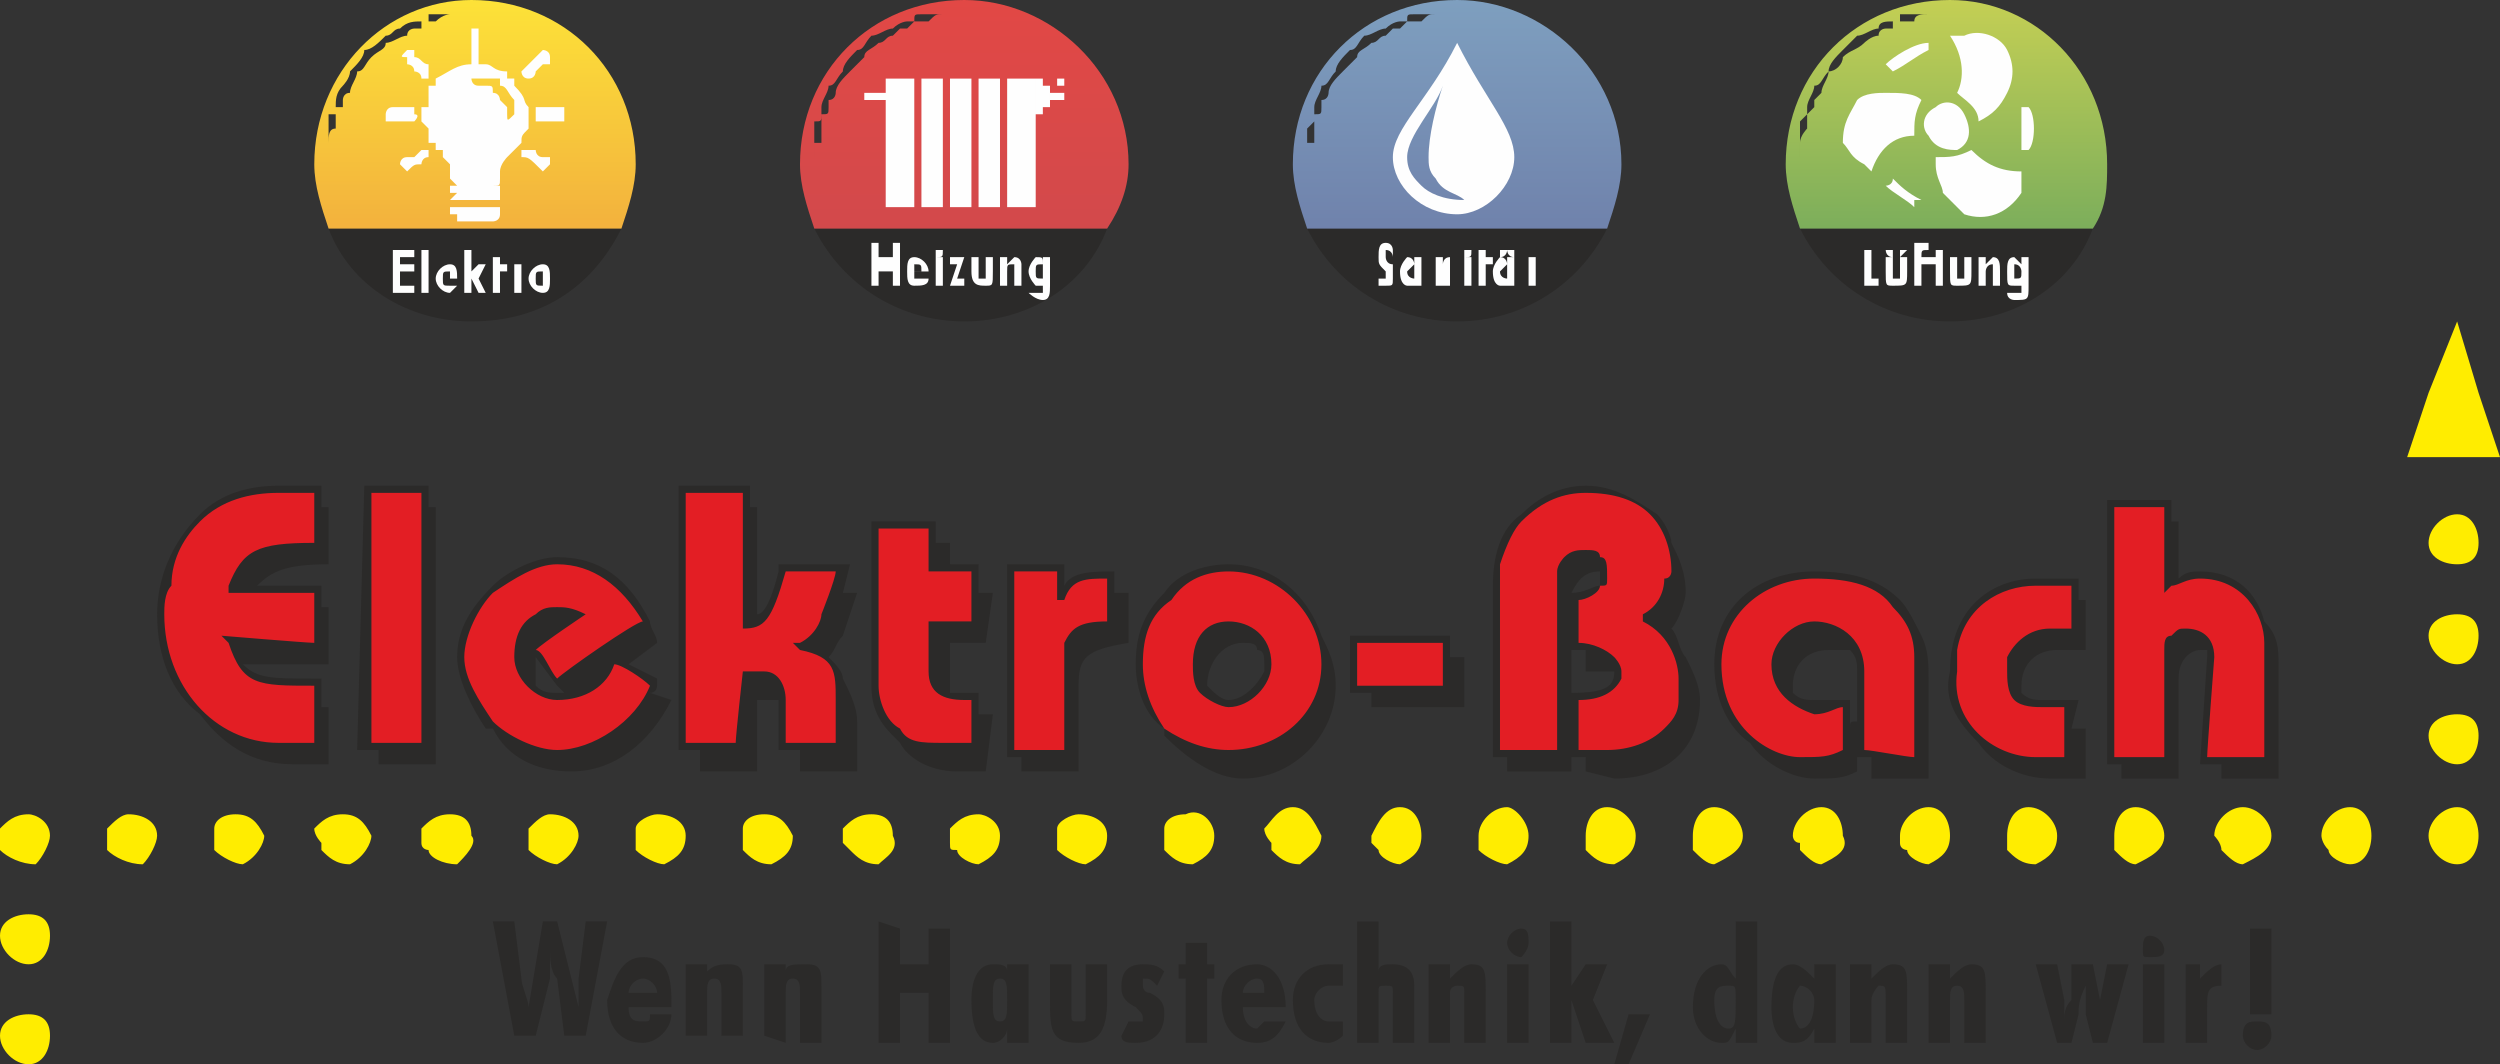 <?xml version="1.0" encoding="UTF-8"?>
<!DOCTYPE svg PUBLIC "-//W3C//DTD SVG 1.1//EN" "http://www.w3.org/Graphics/SVG/1.1/DTD/svg11.dtd">
<!-- Creator: CorelDRAW X7 -->
<svg xmlns="http://www.w3.org/2000/svg" xml:space="preserve" width="350px" height="149px" version="1.1" style="shape-rendering:geometricPrecision; text-rendering:geometricPrecision; image-rendering:optimizeQuality; fill-rule:evenodd; clip-rule:evenodd"
viewBox="0 0 350 149"
 xmlns:xlink="http://www.w3.org/1999/xlink">
 <rect x="0" y="0" width="350" height="149" fill="#333333" stroke="none"/>
 <defs>
  <style type="text/css">
   <![CDATA[
    .fil5 {fill:#FEFEFE}
    .fil2 {fill:#FFED00}
    .fil6 {fill:#FEFEFE;fill-rule:nonzero}
    .fil1 {fill:#2B2A29;fill-rule:nonzero}
    .fil0 {fill:#2B2A29;fill-rule:nonzero}
    .fil3 {fill:#E31E24;fill-rule:nonzero}
    .fil9 {fill:url(#id0)}
    .fil7 {fill:url(#id1)}
    .fil4 {fill:url(#id2)}
    .fil8 {fill:url(#id3)}
   ]]>
  </style>
  <linearGradient id="id0" gradientUnits="userSpaceOnUse" x1="272.706" y1="0.015" x2="272.706" y2="45.426">
   <stop offset="0" style="stop-opacity:1; stop-color:#C4CF54"/>
   <stop offset="0.98" style="stop-opacity:1; stop-color:#60A15E"/>
   <stop offset="1" style="stop-opacity:1; stop-color:#60A15E"/>
  </linearGradient>
  <linearGradient id="id1" gradientUnits="userSpaceOnUse" x1="134.848" y1="-0.028" x2="134.848" y2="45.383">
   <stop offset="0" style="stop-opacity:1; stop-color:#E24845"/>
   <stop offset="0.98" style="stop-opacity:1; stop-color:#CC4A4E"/>
   <stop offset="1" style="stop-opacity:1; stop-color:#CC4A4E"/>
  </linearGradient>
  <linearGradient id="id2" gradientUnits="userSpaceOnUse" x1="66.432" y1="-0.028" x2="66.432" y2="45.383">
   <stop offset="0" style="stop-opacity:1; stop-color:#FDE238"/>
   <stop offset="1" style="stop-opacity:1; stop-color:#EE9D40"/>
  </linearGradient>
  <linearGradient id="id3" gradientUnits="userSpaceOnUse" x1="203.921" y1="-0.028" x2="203.921" y2="45.383">
   <stop offset="0" style="stop-opacity:1; stop-color:#7E9FBF"/>
   <stop offset="0.98" style="stop-opacity:1; stop-color:#6A77A4"/>
   <stop offset="1" style="stop-opacity:1; stop-color:#6A77A4"/>
  </linearGradient>
 </defs>
 <g id="Ebene_x0020_1">
  <g id="_1940818225888">
   <g>
    <g>
     <path class="fil0" d="M45 99l0 -4 -1 0c-6,0 -8,0 -10,-2l12 0 0 -8 -1 0 0 -3c0,0 -5,0 -9,0 2,-2 4,-3 10,-3l0 -8 -1 0 0 -3 -1 0 -5 0c-4,0 -8,1 -11,4 -4,4 -6,9 -6,14 0,6 2,11 6,14 3,4 7,7 13,7l5 0 0 -8c0,0 -1,0 -1,0zm15 -28l0 -3 0 0 -9 0 -1 37 3 0 0 2 8 0 0 -36 -1 0zm58 24c0,-1 -1,-2 -2,-3 1,-1 1,-2 2,-3l2 -6 -2 0 1 -4 -10 0 0 1c-1,4 -2,6 -3,6l0 -15 -1 0c0,-2 0,-3 0,-3l-1 0 -9 0 0 37 3 0 0 3 8 0 0 -10 3 0c0,0 0,0 0,0 0,0 0,0 0,0l0 7 3 0 0 3 8 0 0 -7c0,-2 -1,-4 -2,-6zm19 5l0 -3 -2 0c-1,0 -2,0 -2,0l0 -7 5 0 1 -7 -2 0 0 -4c0,0 -2,0 -4,0l0 -3 -2 0c0,-1 0,-3 0,-3l0 0 -9 0 0 23c0,3 1,5 3,7 0,0 0,0 1,1 1,2 4,4 8,4l4 0 1 -8c-1,0 -1,0 -2,0zm21 -10l0 -7c-1,0 -1,0 -2,0l0 -3 0 0c-3,0 -6,0 -7,2 0,-1 0,-3 0,-3l-8 0 0 27 2 0 0 2 8 0 0 -12c0,-4 1,-5 7,-6zm27 -1c-2,-6 -7,-10 -13,-10 -3,0 -7,1 -9,4 -3,3 -4,6 -4,10 0,3 1,7 4,9 0,1 0,1 0,1 3,3 7,6 11,6 7,0 13,-6 13,-13 0,-3 -1,-5 -2,-7zm-16 7l0 0c0,-3 2,-6 5,-6 1,0 2,0 2,1 1,0 1,1 1,2 0,0 0,0 0,1 -1,2 -3,4 -5,4 -1,0 -2,-1 -3,-2 0,0 0,0 0,0zm34 -4l0 -3 0 0 -14 0 0 8 3 0 0 2 13 0 0 -7 -2 0zm33 0c-1,-1 -1,-3 -2,-4 1,-1 2,-4 2,-5 0,-3 -1,-5 -2,-7 0,-1 -1,-3 -2,-4 -3,-2 -6,-4 -10,-4 -4,0 -7,2 -9,4 -3,2 -4,6 -4,10l0 24 2 0 0 2 9 0 0 -2 2 0 0 2 4 1c7,0 12,-4 12,-11 0,-2 -1,-4 -2,-6zm-16 -9l0 0c1,-2 2,-3 4,-3 0,0 0,0 0,0 0,0 0,0 0,1 0,0 0,0 0,1 -1,0 -2,1 -4,1zm0 8l0 0c1,0 1,0 2,0l0 3c1,0 3,0 4,0 0,0 0,0 0,0 0,2 -1,3 -6,3l0 -6zm49 -2c-1,-2 -2,-4 -3,-5 -3,-3 -7,-4 -12,-4 -8,0 -14,5 -14,13 0,5 2,9 5,11 2,3 6,5 9,5 3,0 4,0 6,-1l0 -2 2 0 0 3 8 0 0 -14c0,-2 0,-4 -1,-6zm-10 9l0 0 -1 0c-1,0 -2,0 -4,0 -1,0 -2,0 -3,-1 0,0 0,-1 0,-1 0,-3 2,-5 5,-5 1,0 2,0 3,0 1,1 1,2 1,3l0 7c-1,0 -1,0 -1,1l0 -4zm31 4l1 -4 -5 0c-1,0 -2,0 -3,-1 0,0 0,0 0,-1 0,-3 2,-5 5,-5l4 0 0 -7 -1 0 0 -3 -1 0 -5 0c-6,0 -12,4 -12,13 -1,4 1,7 4,10 2,3 6,5 10,5l5 0 0 -7 -2 0zm29 7l0 -16c0,-2 0,-4 -2,-6 -1,-4 -4,-7 -9,-7 -1,0 -2,0 -3,1l0 -8 -1 0c0,-2 0,-3 0,-3l0 0 -9 0 0 37 2 0 0 2 8 0 0 -14c0,-3 2,-4 3,-4 0,0 0,0 1,0 0,1 0,1 0,1l-1 15 3 0 0 2 8 0zm-227 -13l0 -1 -4 -2 4 -3c0,-1 -1,-2 -1,-3l0 0 0 0c-3,-6 -7,-9 -13,-9 -3,0 -7,2 -9,4 -3,3 -5,6 -5,10 0,3 2,7 4,10 1,0 1,0 1,0 2,4 6,6 11,6 6,0 11,-4 14,-10l-3 -1c1,0 1,-1 1,-1zm-13 1l0 0c0,0 0,0 -1,0 -1,0 -2,0 -3,-1 0,-1 0,-1 0,-2 0,0 0,-1 0,-2l3 4 0 0 1 1z"/>
     <path class="fil1" d="M72 129l1 8c0,1 1,3 1,4l2 -12 2 0 3 12c0,-1 0,-2 0,-4l1 -8 3 0 -3 16 -3 0 -1 -8c-1,-1 -1,-3 -1,-4 0,2 0,3 0,4l-2 8 -3 0 -3 -16 3 0zm16 12c0,2 1,2 2,2 1,0 1,0 1,-1l3 0c0,2 -2,4 -4,4 -3,0 -5,-2 -5,-6 1,-3 2,-6 5,-6 3,0 4,2 4,6 0,1 0,1 0,1l-6 0c0,0 0,0 0,0zm2 -4l0 0c-1,0 -2,1 -2,2l4 0c0,-1 -1,-2 -2,-2zm11 2c0,-1 0,-2 -1,-2 -1,0 -1,1 -1,2l0 6 -3 0 0 -10 3 0 0 1c1,-1 2,-1 3,-1 2,0 2,1 2,3l0 7 -3 0 0 -6zm11 0c0,-1 0,-2 -1,-2 -1,0 -1,1 -1,2l0 7 -3 -1 0 -10 3 0 0 1c0,-1 1,-1 3,-1 2,0 2,1 2,3l0 8 -3 0 0 -7zm11 -10l3 1 0 5 4 0 0 -5 3 0 0 16 -3 0 0 -7 -4 0 0 7 -3 0 0 -17zm18 17l0 -2c0,1 -1,2 -2,2 -2,0 -3,-2 -3,-6 0,-3 1,-5 3,-5 1,0 2,0 2,1l0 -1 3 0 0 11 -3 0zm-1 -9l0 0c-1,0 -1,1 -1,3 0,2 0,3 1,3 1,0 1,-1 1,-3 0,-2 0,-3 -1,-3zm15 3c0,4 -1,6 -4,6 -4,0 -4,-2 -4,-6l0 -5 3 0 0 7c0,1 0,1 1,1 1,0 1,0 1,-1l0 -7 3 0 0 5zm3 3c0,0 1,0 1,0 1,0 1,0 1,0 0,-1 0,-1 -1,-2 -2,-1 -2,-2 -2,-3 0,-2 1,-3 3,-3 1,0 2,0 3,1l-1 2c-1,-1 -1,-1 -2,-1 0,0 0,0 0,1 0,0 0,1 1,1 2,1 2,2 2,3 0,2 -1,4 -4,4 -1,0 -2,0 -2,-1l1 -2zm8 -6l-1 0 0 -2 1 0 0 -3 3 0 0 3 1 0 0 2 -1 0 0 9 -3 0 0 -9zm8 4c0,2 1,3 2,3 0,0 1,-1 1,-1l3 0c-1,2 -2,3 -4,3 -3,0 -5,-2 -5,-6 0,-3 2,-5 5,-5 2,0 4,2 4,6 0,0 0,0 0,0l-6 0c0,0 0,0 0,0zm2 -4l0 0c-1,0 -2,1 -2,2l3 0c0,-1 0,-2 -1,-2zm10 1c-1,0 -2,1 -2,2 0,2 1,3 2,3 1,0 1,0 2,0l0 2c-1,1 -2,1 -2,1 -3,0 -5,-2 -5,-6 0,-3 2,-5 5,-5 0,0 1,0 2,0l0 3c-1,0 -1,0 -2,0zm9 1c0,-1 0,-1 -1,-1 -1,0 -1,0 -1,1l0 7 -3 0 0 -17 3 0 0 7c0,-1 1,-1 2,-1 2,0 3,1 3,3l0 8 -3 0 0 -7zm10 0c0,-1 0,-1 -1,-1 0,0 -1,0 -1,1l0 7 -3 0 0 -11 3 0 0 2c1,-1 2,-2 3,-2 2,0 2,1 2,4l0 7 -3 0 0 -7zm8 -9c1,0 1,1 1,2 0,1 -1,2 -1,2 -1,0 -2,-1 -2,-2 0,-1 1,-2 2,-2zm-2 5l0 0 3 0 0 11 -3 0 0 -11zm9 3l2 -3 3 0 -2 5 3 6 -4 0 -2 -6 0 6 -3 0 0 -17 3 0 0 11c0,-1 0,-1 0,-2zm8 4l3 0 -3 7 -2 0 2 -7zm15 4l0 -2c-1,2 -1,2 -2,2 -2,0 -4,-2 -4,-5 0,-4 2,-6 4,-6 1,0 1,1 2,2l0 -8 3 0 0 17 -3 0zm-1 -8l0 0c-1,0 -2,0 -2,2 0,3 1,4 2,4 1,0 1,-1 1,-4 0,-2 0,-2 -1,-2zm12 8l0 -2c-1,2 -2,2 -3,2 -2,0 -3,-2 -3,-5 0,-4 1,-6 3,-6 1,0 2,1 3,2l0 -2 3 0 0 11 -3 0zm-2 -8l0 0c0,0 -1,1 -1,3 0,2 1,3 1,3 1,0 2,-1 2,-4 0,-1 -1,-2 -2,-2zm12 2c0,-2 0,-2 -1,-2 0,0 -1,1 -1,2l0 6 -3 0 0 -11 3 0 0 2c1,-1 2,-2 3,-2 2,0 2,1 2,4l0 7 -3 0 0 -6zm11 0c0,-1 0,-2 -1,-2 -1,0 -1,1 -1,2l0 6 -3 0 0 -11 3 0 0 2c1,-1 2,-2 3,-2 2,0 2,1 2,4l0 7 -3 0 0 -6zm19 0c0,1 0,2 0,3 0,-2 0,-3 0,-3l1 -5 3 0 -3 11 -2 0 -1 -4c0,-1 0,-2 0,-4 -1,2 -1,3 -1,4l-1 4 -2 0 -3 -11 3 0 1 5c0,0 0,1 0,3 0,-1 0,-2 1,-3l0 -5 3 0 1 5zm7 -9c1,0 2,1 2,2 0,1 -1,1 -2,1 -1,0 -1,0 -1,-1 0,-1 0,-2 1,-2zm-1 4l0 0 3 0 0 11 -3 0 0 -11zm6 0l2 0 0 2c1,-1 2,-2 3,-2l0 3c0,0 0,0 0,0 -2,0 -2,1 -2,3l0 5 -3 0 0 -11zm9 -5l3 0 0 12 -3 0 0 -12zm1 17l0 0c-1,0 -2,-1 -2,-2 0,-2 1,-2 2,-2 1,0 2,0 2,2 0,1 -1,2 -2,2z"/>
    </g>
    <path class="fil0" d="M66 45c10,0 17,-5 21,-13l-41 0c3,8 11,13 20,13z"/>
    <path class="fil0" d="M135 45c9,0 17,-5 20,-13l-41 0c4,8 12,13 21,13z"/>
    <path class="fil0" d="M204 45c9,0 17,-5 21,-13l-42 0c4,8 12,13 21,13z"/>
    <path class="fil0" d="M273 45c9,0 17,-5 20,-13l-41 0c4,8 12,13 21,13z"/>
   </g>
   <path class="fil2" d="M347 103c0,-2 -1,-3 -3,-3 -2,0 -4,1 -4,3 0,2 2,4 4,4 2,0 3,-2 3,-4zm0 -14c0,-2 -1,-3 -3,-3 -2,0 -4,1 -4,3 0,2 2,4 4,4 2,0 3,-2 3,-4zm0 -13c0,-2 -1,-4 -3,-4 -2,0 -4,2 -4,4 0,2 2,3 4,3 2,0 3,-1 3,-3zm-3 -31l3 10 3 9 -6 0 -7 0 3 -9 4 -10zm-337 86c0,-2 -1,-3 -3,-3 -2,0 -4,1 -4,3 0,2 2,4 4,4 2,0 3,-2 3,-4zm0 14c0,-2 -1,-3 -3,-3 -2,0 -4,1 -4,3 0,2 2,4 4,4 2,0 3,-2 3,-4zm322 -32c2,0 3,2 3,4 0,2 -1,4 -3,4 -1,0 -3,-1 -3,-2 0,0 0,0 0,0 -1,-1 -1,-2 -1,-2 0,-2 2,-4 4,-4zm-15 0c2,0 4,2 4,4 0,2 -2,3 -4,4 -1,0 -2,-1 -3,-2 0,0 0,0 0,0 0,-1 -1,-2 -1,-2 0,-2 2,-4 4,-4zm-15 0c2,0 4,2 4,4 0,2 -2,3 -4,4 -1,0 -2,-1 -3,-2 0,0 0,0 0,0 0,-1 0,-2 0,-2 0,-2 1,-4 3,-4zm-15 0c2,0 4,2 4,4 0,2 -1,3 -3,4 -2,0 -3,-1 -4,-2 0,0 0,0 0,-1 0,0 0,-1 0,-1 0,-2 1,-4 3,-4zm-14 0c2,0 3,2 3,4 0,2 -1,3 -3,4 -1,0 -3,-1 -3,-2 0,0 -1,0 -1,-1 0,0 0,-1 0,-1 0,-2 2,-4 4,-4zm-15 0c2,0 3,2 3,4 1,2 -1,3 -3,4 -1,0 -2,-1 -3,-2 0,0 0,0 0,-1 -1,0 -1,-1 -1,-1 0,-2 2,-4 4,-4zm-15 0c2,0 4,2 4,4 0,2 -2,3 -4,4 -1,0 -2,-1 -3,-2 0,0 0,0 0,-1 0,0 0,-1 0,-1 0,-2 1,-4 3,-4zm-15 0c2,0 4,2 4,4 0,2 -1,3 -3,4 -2,0 -3,-1 -4,-2 0,0 0,0 0,-1 0,0 0,-1 0,-1 0,-2 1,-4 3,-4zm-14 0c1,0 3,2 3,4 0,2 -1,3 -3,4 -1,0 -3,-1 -4,-2 0,0 0,0 0,-1 0,0 0,-1 0,-1 0,-2 2,-4 4,-4zm-15 0c2,0 3,2 3,4 0,2 -1,3 -3,4 -1,0 -3,-1 -3,-2 0,0 0,0 -1,-1 0,0 0,-1 0,-1 1,-2 2,-4 4,-4zm-15 0c2,0 3,2 4,4 0,2 -2,3 -3,4 -2,0 -3,-1 -4,-2 0,0 0,0 0,-1 0,0 -1,-1 -1,-2 1,-1 2,-3 4,-3zm-15 1c2,-1 4,1 4,3 0,2 -1,3 -3,4 -2,0 -3,-1 -4,-2 0,0 0,0 0,-1 0,0 0,-1 0,-2 0,-1 1,-2 3,-2zm-15 0c2,0 4,1 4,3 0,2 -1,3 -3,4 -1,0 -3,-1 -4,-2 0,0 0,0 0,-1 0,0 0,-1 0,-2 0,-1 2,-2 3,-2zm-14 0c1,0 3,1 3,3 0,2 -1,3 -3,4 -1,0 -3,-1 -3,-2 -1,0 -1,0 -1,-1 0,0 0,-1 0,-2 1,-1 2,-2 4,-2zm-15 0c2,0 3,1 3,3 1,2 -1,3 -2,4 -2,0 -3,-1 -4,-2 0,0 0,0 -1,-1 0,0 0,-1 0,-2 1,-1 2,-2 4,-2zm-15 0c2,0 3,1 4,3 0,2 -1,3 -3,4 -2,0 -3,-1 -4,-2 0,0 0,0 0,-1 0,0 0,-1 0,-2 0,-1 1,-2 3,-2zm-15 0c2,0 4,1 4,3 0,2 -1,3 -3,4 -1,0 -3,-1 -4,-2 0,0 0,0 0,-1 0,0 0,-1 0,-2 0,-1 2,-2 3,-2zm-15 0c2,0 4,1 4,3 0,1 -1,3 -3,4 -1,0 -3,-1 -4,-2 0,0 0,0 0,-1 0,0 0,-1 0,-2 1,-1 2,-2 3,-2zm-14 0c2,0 3,1 3,3 1,1 -1,3 -2,4 -2,0 -4,-1 -4,-2 0,0 -1,0 -1,-1 0,0 0,-1 0,-2 1,-1 2,-2 4,-2zm-15 0c2,0 3,1 4,3 0,1 -1,3 -3,4 -2,0 -3,-1 -4,-2 0,0 0,0 0,-1 0,0 -1,-1 -1,-2 1,-1 2,-2 4,-2zm-15 0c2,0 3,1 4,3 0,1 -1,3 -3,4 -1,0 -3,-1 -4,-2 0,0 0,0 0,-1 0,0 0,-1 0,-2 0,-1 1,-2 3,-2zm-15 0c2,0 4,1 4,3 0,1 -1,3 -2,4 -2,0 -4,-1 -5,-2 0,0 0,0 0,-1 0,0 0,-1 0,-2 1,-1 2,-2 3,-2zm-18 2c1,-1 2,-2 4,-2 1,0 3,1 3,3 0,1 -1,3 -2,4 -2,0 -4,-1 -5,-2 0,0 0,0 0,-1l0 -2zm347 1c0,-2 -1,-4 -3,-4 -2,0 -4,2 -4,4 0,2 2,4 4,4 2,0 3,-2 3,-4z"/>
   <path class="fil3" d="M303 71c0,1 0,12 0,12l1 -1c1,0 2,-1 4,-1 6,0 9,5 9,9 0,0 0,15 0,16 -1,0 -7,0 -8,0 0,-1 1,-14 1,-14 0,-3 -2,-4 -4,-4 -1,0 -1,0 -2,1 -1,0 -1,1 -1,2 0,0 0,0 0,1 0,0 0,13 0,14 -1,0 -7,0 -7,0 0,-1 0,-34 0,-35 1,0 6,0 7,0zm-29 23c0,-1 0,-2 0,-3 1,-6 6,-9 11,-9 0,0 3,0 5,0 0,0 0,5 0,6 -1,0 -3,0 -3,0 -3,0 -5,2 -6,4 0,1 0,1 0,2 0,1 0,3 1,4 1,1 3,1 4,1 0,0 2,0 3,0 0,1 0,6 0,7 0,0 -4,0 -4,0 -6,0 -12,-5 -11,-12zm-33 -1c0,-7 6,-12 13,-12 5,0 9,1 11,4 2,2 3,4 3,7 0,0 0,11 0,14 -1,0 -6,-1 -7,-1 0,0 0,-11 0,-11 0,-5 -4,-7 -7,-7 -3,0 -6,3 -6,6 0,4 3,6 6,7 2,0 3,-1 4,-1 0,1 0,5 0,6 -2,1 -3,1 -6,1 -4,0 -11,-4 -11,-13zm-31 -11c0,-1 0,-2 0,-3 1,-3 2,-5 3,-6 3,-3 6,-4 9,-4 4,0 7,1 9,3 2,2 3,5 3,8 0,0 0,1 -1,1 0,2 -1,4 -3,5l0 0 0 1c4,2 5,6 5,8 0,1 0,2 0,3 0,2 -1,3 -2,4 -2,2 -5,3 -8,3 0,0 -3,0 -4,0 0,-1 0,-6 0,-7 3,0 5,-1 6,-3 0,0 0,-1 0,-1 0,-1 -1,-2 -1,-2 -1,-1 -3,-2 -5,-2 0,-1 0,-6 0,-6 1,0 3,-1 3,-2 1,0 1,0 1,-1 0,0 0,0 0,0 0,-2 0,-3 -1,-3 0,-1 -1,-1 -2,-1 -1,0 -2,0 -3,1 0,0 -1,1 -1,2 0,0 0,0 0,1 0,0 0,23 0,24 -1,0 -7,0 -8,0 0,-1 0,-23 0,-23zm-8 8c0,1 0,5 0,6 -1,0 -11,0 -12,0 0,-1 0,-5 0,-6 1,0 11,0 12,0zm-39 12c-2,-3 -3,-6 -3,-9 0,-4 1,-7 4,-9 2,-3 5,-4 8,-4 7,0 13,6 13,13 0,7 -6,12 -13,12 -3,0 -6,-1 -9,-3zm9 -15l0 0c-3,0 -5,2 -5,6 0,1 0,3 1,4 1,1 3,2 4,2 3,0 6,-3 6,-6 0,-4 -3,-6 -6,-6zm-23 -3c1,-3 3,-3 6,-3 0,0 0,5 0,6 -4,0 -5,1 -6,3 0,1 0,2 0,3 0,0 0,11 0,12 -1,0 -7,0 -7,0 0,-1 0,-24 0,-25 1,0 5,0 6,0 0,1 0,4 0,4l1 0zm-19 -10c0,1 0,6 0,6 0,0 5,0 6,0 0,1 0,6 0,7 -1,0 -6,0 -6,0l0 7c0,3 2,4 5,4 0,0 1,0 1,0 0,1 0,6 0,6 -1,0 -4,0 -4,0 -3,0 -5,0 -6,-2 -2,-1 -3,-4 -3,-6 0,0 0,-19 0,-22 1,0 7,0 7,0zm-26 -5c0,1 0,19 0,19l0 0c3,0 4,-1 6,-8 1,0 6,0 7,0 0,1 -2,6 -2,6 0,1 -1,3 -3,4l-1 0 1 1c5,1 5,3 5,7 0,0 0,5 0,6 -1,0 -6,0 -7,0 0,-1 0,-6 0,-6 0,-2 -1,-4 -3,-4l-3 0c0,0 -1,9 -1,10 0,0 -6,0 -7,0 0,-1 0,-34 0,-35 1,0 7,0 8,0zm-35 32c-2,-3 -4,-6 -4,-9 0,-3 2,-7 4,-9 3,-2 6,-4 9,-4 5,0 9,3 12,8 -1,0 -11,7 -12,8 -1,-1 -2,-4 -3,-4 1,-1 7,-5 7,-5l0 0c-2,-1 -3,-1 -4,-1 -1,0 -2,0 -3,1 -2,1 -3,3 -3,6 0,3 3,6 6,6 4,0 7,-2 8,-5 1,0 4,2 5,3 -2,5 -8,9 -13,9 -3,0 -7,-2 -9,-4zm-10 -32c0,1 0,34 0,35 -1,0 -7,0 -7,0 0,-1 0,-34 0,-35 1,0 6,0 7,0zm-36 17c0,-1 0,-3 1,-4 0,-4 2,-7 4,-9 3,-3 7,-4 11,-4 0,0 4,0 5,0 0,0 0,6 0,7 -8,0 -10,1 -12,6l0 1c0,0 11,0 12,0 0,1 0,6 0,7 -1,0 -13,-1 -13,-1l1 1c2,6 4,6 12,6 0,1 0,7 0,8 -1,0 -5,0 -5,0 -9,0 -16,-8 -16,-18z"/>
   <path class="fil4" d="M44 23c0,3 1,6 2,9l0 0 41 0c1,-3 2,-6 2,-9l0 0c0,-13 -10,-23 -23,-23 -12,0 -22,10 -22,23zm2 -1c0,0 0,0 0,0l0 0 0 -1 0 0c0,0 0,0 0,-1l0 0c0,0 0,0 0,-1l0 0c0,0 0,0 0,-1l0 0c0,0 0,0 0,0l0 0c0,0 0,0 0,-1l0 0c0,0 0,0 0,-1l0 0c0,0 0,0 1,0l0 0c0,-1 0,-1 0,-1l0 0c0,-1 0,-2 1,-3l0 0c0,0 1,-1 1,-2l0 0c1,-1 2,-2 2,-3l0 0c1,0 2,-1 3,-2l0 0c1,0 1,-1 2,-1l0 0c1,-1 2,-1 3,-1l0 0c0,0 0,0 1,0l0 0c0,-1 0,-1 0,-1l0 0c1,0 1,0 1,0l0 0c1,0 1,0 1,0l0 0c0,0 0,0 0,0l0 0c1,0 1,0 1,0l0 0c1,0 1,0 1,0l0 0c1,0 1,0 1,0l0 0 0 0 0 0 1 0c0,0 0,0 0,0l0 0c0,0 0,0 0,0l0 0c0,0 0,0 0,0l0 0c0,0 0,0 -1,0l0 0c0,0 0,0 -1,0l0 0c0,0 0,0 -1,0l0 0c0,0 -1,0 -2,1l0 0c0,0 0,0 -1,0l0 0c0,0 0,0 0,0l0 0c0,0 -1,0 -1,0l0 0c0,1 0,1 0,1l0 0c-1,0 -1,0 -1,0l0 0c0,0 -1,0 -1,1l0 0c-1,0 -2,1 -3,1l0 0c0,1 -1,1 -2,2l0 0c-1,1 -1,2 -2,2l0 0c0,1 -1,2 -1,3l0 0c-1,0 -1,1 -1,1l0 0c0,0 0,0 0,1l0 0c0,0 -1,0 -1,0l0 0c0,1 0,1 0,1l0 0c0,1 0,1 0,2l0 0c-1,0 -1,1 -1,2l0 0c0,0 0,0 0,0l0 0c0,1 0,1 0,1l0 0c0,1 0,1 0,1l0 0c0,0 0,1 0,1l0 0c0,0 0,-1 0,-1l0 0z"/>
   <g>
    <path class="fil5" d="M74 11l0 0c-1,0 -1,-1 -1,-1 1,-1 1,-1 1,-1 1,-1 1,-1 2,-2 0,0 1,0 1,1 0,0 0,0 0,1 -1,0 -1,0 -1,0 0,0 -1,1 -1,1 0,0 0,1 -1,1l0 0zm-15 0c0,0 0,0 0,0 0,-1 -1,-1 -1,-1 0,-1 -1,-1 -1,-1l0 -1c-1,0 -1,0 0,-1 0,0 0,0 1,0l0 0c0,1 0,1 0,1 1,0 1,1 2,1 0,1 0,1 0,1l0 1c0,0 0,0 -1,0zm8 -3c0,0 0,1 0,1l-1 0c0,-1 0,-1 0,-1 0,-1 0,-2 0,-3 0,-1 0,-1 0,-1 1,0 1,0 1,0 0,0 0,0 0,1 0,2 0,2 0,3zm-11 7c1,0 1,0 2,0 0,0 0,0 0,1 1,0 0,1 0,1 -1,0 -2,0 -4,0 0,0 0,0 0,-1l0 0c0,0 0,-1 1,-1 0,0 1,0 1,0zm21 0c1,0 1,0 2,0 0,0 0,0 0,1 0,0 0,0 0,0 0,1 0,1 0,1 -1,0 -1,0 -2,0l-2 0c0,-1 0,-1 0,-1 0,-1 0,-1 0,-1 1,0 2,0 2,0zm-10 12c1,0 2,0 3,0 0,0 0,1 0,1l0 0c0,0 0,0 -1,0 0,0 -5,0 -5,0 0,0 0,0 -1,0 0,0 0,0 0,0 0,0 1,-1 1,-1l3 0 0 0zm-1 3c-1,0 -1,0 -2,0 0,0 0,0 -1,0 0,-1 0,-1 0,-1 0,0 1,0 1,0 1,0 5,0 6,0 0,0 0,0 0,0 0,0 0,1 0,1 -1,0 -1,0 -4,0l0 0zm1 -3l-3 0c0,0 -1,0 -1,0l0 -1c0,0 1,0 1,0 0,0 6,0 6,0 0,0 0,0 0,1 0,0 0,0 0,0l-1 0c0,0 -1,0 -2,0zm-3 3l6 0 0 0c0,1 -1,1 -1,1 -1,0 -1,0 -4,0 0,0 -1,0 -1,0 0,0 0,0 0,-1l0 0 0 0zm-7 -6c0,0 -1,-1 -1,-1 0,0 0,-1 1,-1 0,0 0,0 1,0 1,-1 1,-1 1,-1 0,0 0,0 0,0 0,0 1,0 1,0 0,0 0,0 0,0 0,1 0,1 0,1 -1,0 -1,1 -1,1 -1,0 -1,0 -2,1l0 0zm20 -1l0 0 -1 1c0,0 0,0 0,0 -2,-2 -2,-2 -3,-2 0,0 0,-1 0,-1 0,0 0,0 1,0 0,0 0,0 0,0 1,0 1,0 1,0 0,0 0,1 1,1 0,0 0,0 1,0 0,1 0,1 0,1zm-5 -7c-1,1 -1,1 -1,0 0,0 0,0 0,0 0,0 0,0 0,-1 0,0 0,0 -1,-1 0,0 0,-1 -1,-1 0,-1 0,-1 -1,-1 0,0 -1,0 -1,0 -1,0 -1,-1 -1,-1 0,0 0,0 0,0l1 0 0 0c1,0 2,0 3,0l0 1c1,0 1,1 2,2 0,0 0,1 0,1 0,0 0,1 0,1 0,0 0,0 0,0zm2 -1c-1,-1 0,-1 -2,-3 0,-1 0,-1 0,-1l-1 0c0,0 0,-1 0,-1 -2,0 -2,-1 -3,-1 -1,0 -2,0 -2,0 -2,0 -3,1 -5,2l0 1c0,0 0,0 -1,0 0,1 0,1 0,1 0,0 0,1 0,1 0,0 0,0 0,1l0 0c0,0 -1,0 -1,0 0,1 0,1 0,2 0,0 0,0 1,1 0,0 0,1 0,1l0 1c1,0 1,0 1,0l0 1c0,0 0,0 0,0l1 0 0 1 0 0 0 0 0 0c0,0 0,0 1,1 0,0 0,1 0,2l0 0 0 0c0,0 1,1 1,1 0,0 5,0 5,0 1,0 1,0 1,-1 0,0 0,0 0,-1 0,0 0,0 0,0 0,-1 1,-2 1,-2l0 0c1,-1 1,-1 1,-1 1,-1 1,-1 1,-1 0,-1 0,-1 1,-2 0,-1 0,-1 0,-1 0,-1 0,-1 0,-2z"/>
    <path class="fil6" d="M55 35l3 0 0 1 -2 0 0 1 2 0 0 1 -2 0 0 2 2 0 0 1 -3 0 0 -6zm4 0l1 0 0 6 -1 0 0 -6zm4 3c-1,0 -1,0 -1,1l1 0c0,-1 0,-1 0,-1zm-1 1c0,1 0,1 1,1 0,0 0,0 0,0l1 0c0,0 -1,1 -1,1 -1,0 -2,-1 -2,-2 0,-1 1,-2 2,-2 1,0 1,1 1,2l0 0 -2 0 0 0zm4 -1l1 -1 1 0 -1 2 1 2 -1 0 -1 -2 0 2 -1 0 0 -6 1 0 0 4c0,-1 0,-1 0,-1zm3 0l0 0 0 -1 0 0 0 -1 1 0 0 1 1 0 0 1 -1 0 0 3 -1 0 0 -3zm3 -1l1 0 0 1c0,-1 0,-1 0,-1l0 1 0 0c0,0 0,0 0,1l0 2 -1 0 0 -4zm4 2c0,-1 0,-1 0,-1 -1,0 -1,0 -1,1 0,1 0,1 1,1 0,0 0,0 0,-1zm0 2c-1,0 -2,-1 -2,-2 0,-1 1,-2 2,-2 1,0 1,1 1,2 0,1 0,2 -1,2z"/>
   </g>
   <path class="fil7" d="M112 23c0,3 1,6 2,9l0 0 41 0c2,-3 3,-6 3,-9l0 0c0,-13 -11,-23 -23,-23 -13,0 -23,10 -23,23zm2 -1c0,0 0,0 0,0l0 0 0 -1 0 0c0,0 0,0 0,-1l0 0c0,0 0,0 0,-1l0 0c0,0 0,0 0,-1l0 0c0,0 0,0 0,0l0 0c0,0 0,0 0,-1l0 0c1,0 1,0 1,-1l0 0c0,0 0,0 0,0l0 0c0,-1 0,-1 0,-1l0 0c0,-1 1,-2 1,-3l0 0c1,0 1,-1 2,-2l0 0c0,-1 1,-2 2,-3l0 0c1,0 1,-1 2,-2l0 0c1,0 2,-1 3,-1l0 0c1,-1 2,-1 2,-1l0 0c1,0 1,0 1,0l0 0c0,-1 0,-1 1,-1l0 0c0,0 0,0 1,0l0 0c0,0 0,0 0,0l0 0c1,0 1,0 1,0l0 0c0,0 1,0 1,0l0 0c0,0 0,0 1,0l0 0c0,0 0,0 0,0l0 0 1 0 0 0 0 0c0,0 0,0 1,0l0 0c0,0 0,0 0,0l0 0c0,0 0,0 0,0l0 0c-1,0 -1,0 -2,0l0 0c0,0 0,0 0,0l0 0c-1,0 -1,0 -1,0l0 0c-1,0 -1,0 -2,1l0 0c0,0 -1,0 -1,0l0 0c0,0 -1,0 -1,0l0 0c0,0 0,0 0,0l0 0c-1,1 -1,1 -1,1l0 0c0,0 0,0 -1,0l0 0c0,0 0,0 -1,1l0 0c-1,0 -1,1 -2,1l0 0c-1,1 -2,1 -2,2l0 0c-1,1 -2,2 -2,2l0 0c-1,1 -2,2 -2,3l0 0c0,0 0,1 -1,1l0 0c0,0 0,0 0,1l0 0c0,0 0,0 0,0l0 0c0,1 0,1 -1,1l0 0c0,1 0,1 0,2l0 0c0,0 0,1 0,2l0 0c-1,0 -1,0 -1,0l0 0c0,1 0,1 0,1l0 0c0,1 0,1 0,1l0 0c0,0 0,1 0,1l0 0c0,0 0,-1 0,-1l0 0z"/>
   <g>
    <path class="fil6" d="M128 29l-4 0 0 -18 4 0 0 18zm-4 -16l-2 0 0 0 2 0 0 0zm0 1l-3 0 0 -1 3 0 0 1zm25 -1l-2 0 0 0 2 0 0 0zm0 1l-2 0 0 -1 2 0 0 1zm-17 15l-3 0 0 -18 3 0 0 18zm4 0l-3 0 0 -18 3 0 0 18zm4 0l-3 0 0 -18 3 0 0 18zm5 0l-4 0 0 -18 4 0 0 18zm2 -17l-1 0 0 -1 -1 0 0 5 1 0 0 -1 1 0 0 -3zm2 -1c0,0 0,0 -1,0l0 0c0,0 0,0 0,0l0 1 1 0 0 -1z"/>
    <path class="fil6" d="M122 34l1 0 0 2 2 0 0 -2 1 0 0 6 -1 0 0 -2 -2 0 0 2 -1 0 0 -6zm6 3c0,0 0,0 0,1l1 0c0,-1 0,-1 -1,-1zm0 1c0,1 0,1 0,1 1,0 1,0 1,0l1 0c0,1 -1,1 -2,1 -1,0 -1,-1 -1,-2 0,-1 0,-2 1,-2 1,0 2,1 2,2l0 0 -2 0 0 0zm3 -2l1 0 0 4 -1 0 0 -4zm0 -1c1,0 1,0 1,0 0,1 0,1 -1,1 0,0 0,0 0,-1 0,0 0,0 0,0zm3 2l-1 0 0 -1 2 0 -1 3 1 0 0 1 -2 0 1 -3zm5 1c0,2 0,2 -1,2 -1,0 -2,0 -2,-2l0 -2 1 0 0 3c0,0 0,0 1,0 0,0 0,0 0,0l0 -3 1 0 0 2zm3 0c0,-1 0,-1 0,-1 -1,0 -1,0 -1,1l0 2 -1 0 0 -4 1 0 0 1c1,-1 1,-1 1,-1 1,0 1,1 1,1l0 3 -1 0 0 -2zm4 -1c-1,0 -1,0 -1,1 0,1 0,1 1,1 0,0 0,0 0,-1 0,-1 0,-1 0,-1zm1 -1l0 4c0,1 0,2 -1,2 -1,0 -2,-1 -2,-1l0 0 1 0c0,0 0,0 1,0 0,0 0,0 0,-1l0 0c0,0 0,0 -1,0 0,0 -1,-1 -1,-2 0,-1 1,-2 1,-2 1,0 1,0 1,1l0 -1 1 0z"/>
   </g>
   <path class="fil8" d="M181 23c0,3 1,6 2,9l0 0 42 0c1,-3 2,-6 2,-9l0 0c0,-13 -11,-23 -23,-23 -13,0 -23,10 -23,23zm2 -1c0,0 0,0 0,0l0 0 0 -1 0 0c0,0 0,0 0,-1l0 0c0,0 0,0 0,-1l0 0c0,0 0,0 0,-1l0 0c0,0 0,0 0,0l0 0c0,0 0,0 1,-1l0 0c0,0 0,0 0,-1l0 0c0,0 0,0 0,0l0 0c0,-1 0,-1 0,-1l0 0c0,-1 1,-2 1,-3l0 0c1,0 1,-1 2,-2l0 0c0,-1 1,-2 2,-3l0 0c1,0 1,-1 2,-2l0 0c1,0 2,-1 3,-1l0 0c1,-1 2,-1 2,-1l0 0c1,0 1,0 1,0l0 0c0,-1 0,-1 1,-1l0 0c0,0 0,0 1,0l0 0c0,0 0,0 0,0l0 0c1,0 1,0 1,0l0 0c0,0 1,0 1,0l0 0c0,0 0,0 1,0l0 0c0,0 0,0 1,0l0 0 0 0 0 0 0 0c0,0 0,0 1,0l0 0c0,0 0,0 0,0l0 0 0 0c0,0 0,0 0,0l0 0c-1,0 -1,0 -1,0l0 0c-1,0 -1,0 -1,0l0 0c0,0 -1,0 -1,0l0 0c-1,0 -1,0 -2,1l0 0c0,0 -1,0 -1,0l0 0c0,0 -1,0 -1,0l0 0c0,0 0,0 0,0l0 0c-1,1 -1,1 -1,1l0 0c0,0 0,0 -1,0l0 0c0,0 0,0 -1,1l0 0c-1,0 -1,1 -2,1l0 0c-1,1 -2,1 -2,2l0 0c-1,1 -2,2 -2,2l0 0c-1,1 -2,2 -2,3l0 0c0,0 0,1 -1,1l0 0c0,0 0,0 0,1l0 0c0,0 0,0 0,0l0 0c0,1 0,1 -1,1l0 0c0,1 0,1 0,2l0 0c0,0 0,1 0,2l0 0c-1,0 -1,0 -1,0l0 0c0,1 0,1 0,1l0 0c0,1 0,1 0,1l0 0c0,0 0,1 0,1l0 0c0,0 0,-1 0,-1l0 0z"/>
   <g>
    <path class="fil6" d="M199 26c-1,-1 -2,-2 -2,-4 0,-3 4,-7 5,-10 -1,3 -2,7 -2,10 0,1 0,2 1,3 1,2 3,2 4,3 -3,0 -5,-1 -6,-2zm5 -20c-4,8 -9,12 -9,16 0,4 4,8 9,8 4,0 8,-4 8,-8 0,-4 -4,-8 -8,-16z"/>
    <path class="fil6" d="M193 39c0,0 0,0 1,0 0,0 0,0 0,0 0,-1 0,-1 0,-1 -1,-1 -1,-1 -1,-2 0,-1 0,-2 1,-2 1,0 1,1 1,1l0 1c0,0 0,-1 -1,-1 0,0 0,1 0,1 0,0 0,1 1,1 0,1 0,1 0,2 0,1 0,1 -1,1 -1,0 -1,0 -1,0l0 -1zm5 -2c0,0 -1,1 -1,1 0,1 1,1 1,1 0,0 0,0 0,-1 0,0 0,-1 0,-1zm0 3l0 0c0,0 0,0 -1,0 0,0 -1,0 -1,-2 0,-1 1,-2 1,-2 1,0 1,1 1,1l0 -1 1 0 0 4 -1 0zm4 -2c0,0 0,-1 0,-1 0,0 0,1 0,1l0 2 -1 0 0 -4 1 0 0 1c0,0 0,-1 1,-1 0,0 0,1 0,2l0 2 -1 0 0 -2zm3 -2l1 0 0 4 -1 0 0 -4zm0 -1c1,0 1,0 1,0 0,1 0,1 -1,1 0,0 0,0 0,-1 0,0 0,0 0,0zm2 2l0 0 0 -1 0 0 0 -1 1 0 0 1 1 0 0 1 -1 0 0 3 -1 0 0 -3zm5 -2c0,0 0,0 0,0 0,0 0,1 0,1 -1,0 -1,-1 -1,-1 0,0 0,0 1,0zm-1 2c0,0 -1,1 -1,1 0,1 1,1 1,1 0,0 0,0 0,-1 0,0 0,-1 0,-1zm-1 -2c1,0 1,0 1,0 0,0 0,1 -1,1 0,0 0,-1 0,-1 0,0 0,0 0,0zm1 5l0 0c0,0 0,0 -1,0 0,0 -1,0 -1,-2 0,-1 1,-2 1,-2 1,0 1,1 1,1l0 -1 1 0 0 4 -1 0zm3 -4l1 0 0 1c0,0 0,-1 0,-1l0 1 0 0c0,0 0,1 0,1l0 2 -1 0 0 -4z"/>
   </g>
   <path class="fil9" d="M250 23c0,3 1,6 2,9l0 0 41 0c2,-3 2,-6 2,-9l0 0c0,-13 -10,-23 -22,-23 -13,0 -23,10 -23,23zm2 -1c0,0 0,0 0,0l0 0 0 -1 0 0c0,0 0,0 0,-1l0 0c0,0 0,0 0,-1l0 0c0,0 0,0 0,-1l0 0c0,0 0,0 0,0l0 0c0,0 0,0 0,-1l0 0c0,0 0,0 1,-1l0 0c0,0 0,0 0,0l0 0c0,-1 0,-1 0,-1l0 0c0,-1 1,-2 1,-3l0 0c1,0 1,-1 2,-2l0 0c0,-1 1,-2 2,-3l0 0c0,0 1,-1 2,-2l0 0c1,0 2,-1 3,-1l0 0c0,-1 1,-1 2,-1l0 0c0,0 1,0 1,0l0 0c0,-1 0,-1 0,-1l0 0c1,0 1,0 2,0l0 0c0,0 0,0 0,0l0 0c0,0 0,0 1,0l0 0c0,0 0,0 1,0l0 0c0,0 0,0 1,0l0 0c0,0 0,0 0,0l0 0 1 0 0 0 0 0c0,0 0,0 0,0l0 0c1,0 1,0 1,0l0 0 0 0c0,0 0,0 0,0l0 0c0,0 0,0 -1,0l0 0c0,0 0,0 -1,0l0 0c0,0 0,0 0,0l0 0c-1,0 -1,0 -1,0l0 0c-1,0 -2,0 -2,1l0 0c-1,0 -1,0 -1,0l0 0c-1,0 -1,0 -1,0l0 0c0,0 0,0 -1,0l0 0c0,1 0,1 0,1l0 0c0,0 -1,0 -1,0l0 0c0,0 -1,0 -1,1l0 0c-1,0 -2,1 -2,1l0 0c-1,1 -2,1 -3,2l0 0c0,1 -1,2 -2,2l0 0c0,1 -1,2 -1,3l0 0c0,0 -1,1 -1,1l0 0c0,0 0,0 0,1l0 0c0,0 0,0 0,0l0 0c-1,1 -1,1 -1,1l0 0c0,1 0,1 0,2l0 0c0,0 -1,1 -1,2l0 0c0,0 0,0 0,0l0 0c0,1 0,1 0,1l0 0c0,1 0,1 0,1l0 0c0,0 0,1 0,1l0 0c0,0 0,-1 0,-1l0 0z"/>
   <g>
    <path class="fil5" d="M261 15l0 0 0 0 0 0zm4 -5c0,0 0,0 -1,-1 1,-1 4,-3 6,-3 0,1 0,1 0,1 -2,1 -3,2 -5,3zm18 5c0,0 1,0 1,0 1,1 1,5 0,6 0,0 -1,0 -1,0 0,-2 0,-4 0,-6zm-15 13c1,0 1,0 1,0 -2,-1 -3,-2 -4,-3 0,1 -1,1 -1,1 1,1 3,2 4,3 0,0 0,-1 0,-1zm5 -23c1,0 1,0 2,0 2,-1 5,0 6,2 1,2 1,4 0,6 -1,2 -2,3 -4,4l0 0c0,-2 -2,-3 -3,-4 1,-2 1,-5 -1,-8zm-11 19c-1,-1 -1,-1 -1,-1 -2,-1 -2,-2 -3,-3 0,-3 1,-4 2,-6 1,-1 3,-1 4,-1 2,0 4,0 5,1 -1,2 -1,3 -1,5 -3,0 -5,2 -6,5zm8 -5c-1,-1 -1,-3 1,-4 1,-1 3,-1 4,1 1,2 1,4 -1,5 -1,0 -3,0 -4,-2zm5 11c-1,-1 -1,-1 -2,-2 0,0 0,0 -1,-1 0,0 0,0 0,0 0,-1 -1,-2 -1,-4 0,0 0,0 0,-1 2,0 3,0 5,-1 2,2 4,3 7,3 0,1 0,2 0,3 -2,3 -5,4 -8,3z"/>
    <path class="fil6" d="M261 35l1 0 0 4 1 0 0 1 -2 0 0 -5zm5 0c0,0 1,0 1,0 0,0 -1,1 -1,1 0,0 0,-1 0,-1 0,0 0,0 0,0zm-1 0c0,0 0,0 0,0 0,0 0,1 0,1 -1,0 -1,-1 -1,-1 0,0 1,0 1,0zm2 3c0,2 0,2 -2,2 -1,0 -1,0 -1,-2l0 -2 1 0 0 3c0,0 0,0 0,0 1,0 1,0 1,0l0 -3 1 0 0 2zm3 -3l0 0c-1,0 -1,0 -1,1l0 0 1 0 0 1 -1 0 0 3 -1 0 0 -3 0 0 0 -1 0 0 0 0 0 -1c0,0 0,0 0,-1 1,0 1,0 1,0 0,0 0,0 1,0l0 1zm1 2l-1 0 0 -1 1 0 0 -1 1 0 0 1 0 0 0 1 0 0 0 3 -1 0 0 -3zm5 1c0,2 0,2 -2,2 -1,0 -1,0 -1,-2l0 -2 1 0 0 3c0,0 0,0 0,0 1,0 1,0 1,0l0 -3 1 0 0 2zm3 0c0,0 0,-1 0,-1 -1,0 -1,1 -1,1l0 2 -1 0 0 -4 1 0 0 1c0,0 1,-1 1,-1 1,0 1,1 1,2l0 2 -1 0 0 -2zm3 -1c0,0 0,1 0,1 0,1 0,1 0,1 1,0 1,0 1,-1 0,0 0,-1 -1,-1zm2 -1l0 4c0,2 0,2 -2,2 0,0 -1,0 -1,-1l0 0 1 0c0,0 0,0 0,0 1,0 1,0 1,0l0 -1c0,0 -1,0 -1,0 -1,0 -1,0 -1,-2 0,-1 0,-2 1,-2 0,0 1,1 1,1l0 -1 1 0z"/>
   </g>
  </g>
 </g>
</svg>
